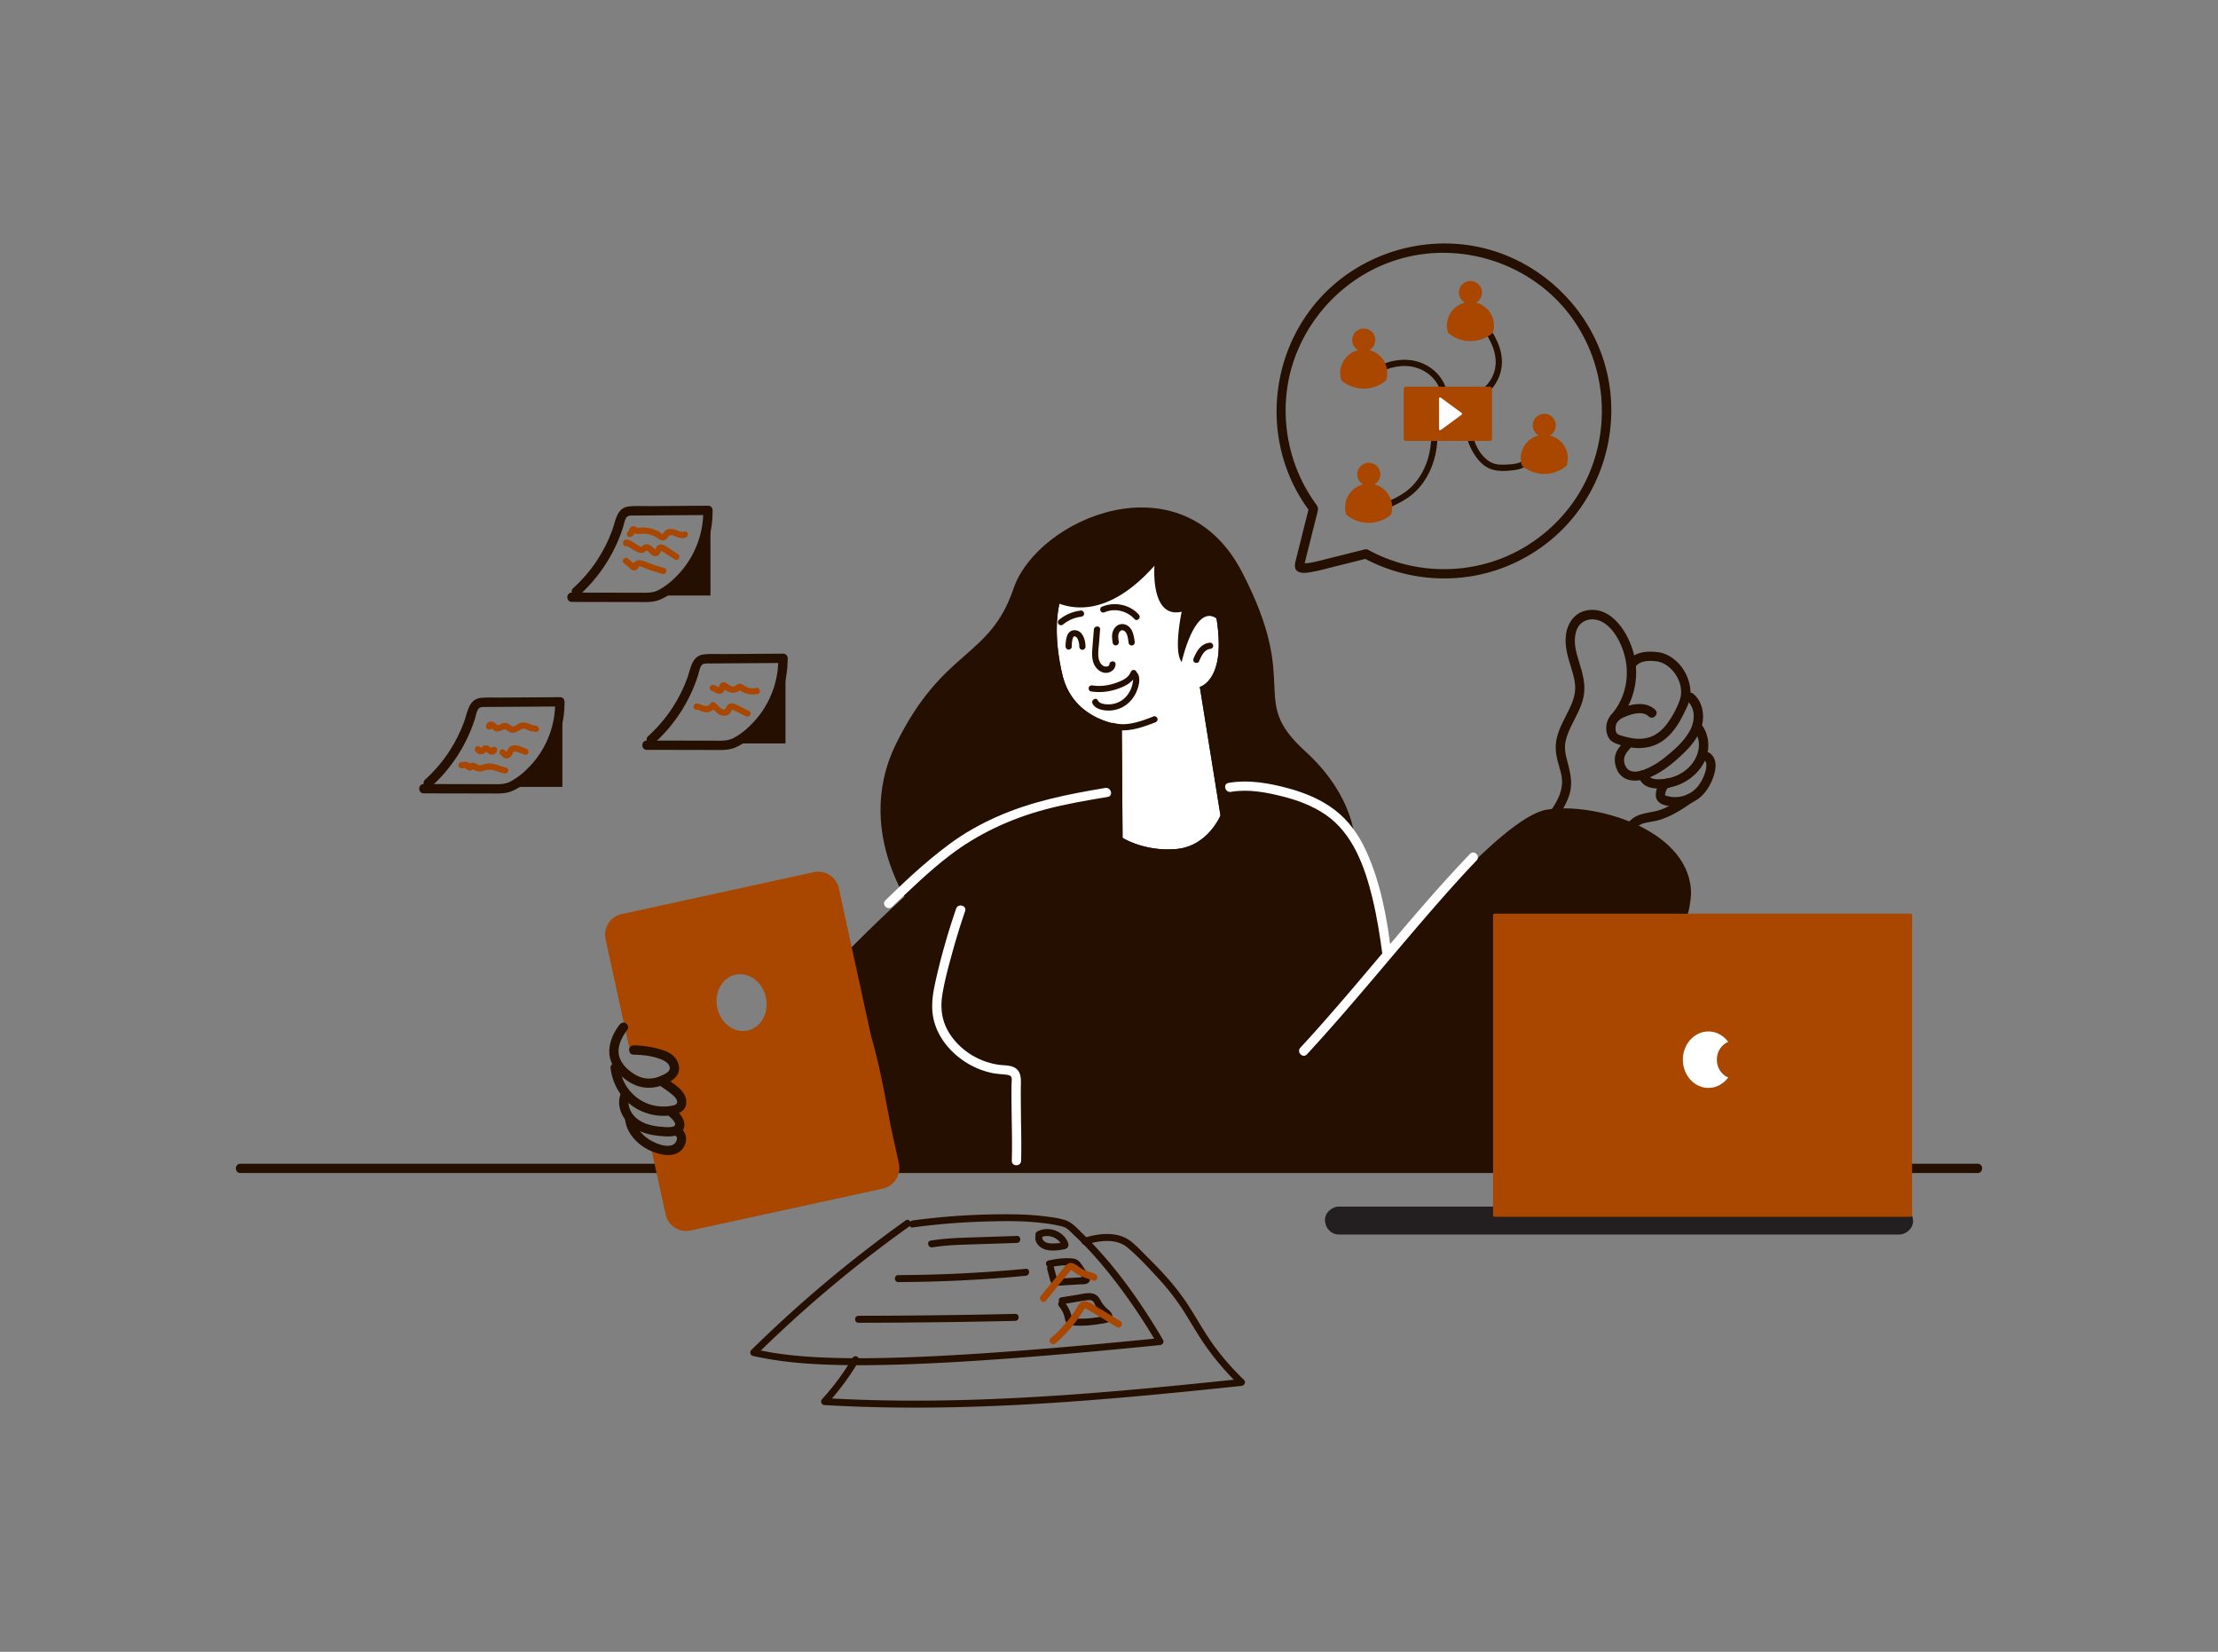 <svg xmlns="http://www.w3.org/2000/svg" width="803" height="598" fill="none"><rect width="100%" height="100%" fill="#808080" stroke="none"/><path fill="#240F00" d="M87.028 424.673h628.947c2.168 0 2.17-3.37 0-3.37h-62.463c-2.168 0-2.171 3.37 0 3.37h62.463c2.168 0 2.17-3.37 0-3.37H87.028c-2.169 0-2.174 3.37 0 3.37Zm247.135-90.014s-26.764-30.95-9.684-65.517c17.08-34.566 33.809-30.578 42.441-56.025 8.632-25.447 60.884-48.046 82.709-6.076 21.826 41.97 1.804 45.768 22.926 64.949 21.121 19.181 23.969 44.61 8.016 57.439l-146.408 5.23Zm251.481-73.418c5.736-6.51 7.934-15.26 6.049-23.729-1.742-7.834-8.158-18.677-17.719-16.424-3.94.929-6.382 4.452-6.981 8.293-.701 4.502.69 8.635 1.994 12.888.736 2.406 1.397 4.858 1.277 7.395-.097 2.056-.777 4.072-1.606 5.94-1.716 3.862-4.136 7.505-5.059 11.681-.557 2.524-.436 5.019.152 7.527.619 2.628 1.7 5.214 1.77 7.941.136 5.429-3.531 10.126-6.665 14.219-1.317 1.721 1.606 3.399 2.909 1.699 2.623-3.423 5.263-7.012 6.483-11.212 1.304-4.478.056-8.482-1.07-12.827-.517-1.996-.806-4.009-.415-6.057.361-1.887 1.089-3.672 1.913-5.399 1.676-3.506 3.783-6.93 4.596-10.779.948-4.472-.31-8.718-1.643-12.966-1.114-3.543-2.136-7.285-.974-10.96 1.25-3.954 5.436-5.255 9.057-3.494 3.641 1.77 6.039 5.737 7.49 9.374 3.295 8.271 1.996 17.768-3.938 24.502-1.432 1.625.942 4.018 2.38 2.388Z"/><path fill="#240F00" d="M599.238 256.958c-2.427-2.355-6.03-2.39-9.138-1.622-2.647.653-5.899 1.922-7.441 4.312-1.311 2.032-1.488 4.754-.514 6.957.651 1.472 1.772 2.168 3.239 2.695a26.119 26.119 0 0 0 6.017 1.414c3.924.428 7.829-.431 11.001-2.824 3.207-2.42 5.372-5.825 7.123-9.385.894-1.817 1.884-3.699 2.288-5.701.383-1.908.196-3.825-.291-5.696-.753-2.899-2.329-5.618-4.54-7.65-1.842-1.691-4.069-2.99-6.566-3.322-3.587-.479-7.888-.339-10.471 2.57-1.435 1.617.939 4.007 2.382 2.382 1.703-1.919 4.524-1.932 6.898-1.721 1.544.137 2.824.613 4.114 1.475 3.857 2.578 6.384 8.003 4.823 12.519-.993 2.88-2.591 5.824-4.36 8.298-1.627 2.275-3.86 4.341-6.56 5.222-3.113 1.014-6.473.572-9.545-.362-.937-.283-2.142-.433-2.554-1.421-.265-.634-.278-1.381-.241-2.058.016-.292-.281.969.048-.188.091-.321.161-.65.3-.955.193-.429.474-.811.83-1.122.856-.747 2.037-1.21 3.086-1.616 2.238-.873 5.734-1.716 7.685.179 1.563 1.515 3.948-.865 2.387-2.38Z"/><path fill="#240F00" d="M588.277 267.943c-1.143 1.636-2.669 3.003-3.324 4.941-.624 1.85-.34 3.997.444 5.75 2.032 4.539 7.037 4.604 11.132 3.078 4.28-1.593 7.939-4.374 11.29-7.422 3.352-3.052 6.679-6.483 8.116-10.889 1.357-4.162.592-9.269-2.851-12.203-1.64-1.4-4.036.974-2.382 2.382 3.052 2.602 3.035 7.04 1.368 10.429-2.016 4.098-5.819 7.406-9.331 10.216-1.783 1.427-3.715 2.709-5.784 3.681-1.89.886-4.556 1.981-6.628 1.194-1.74-.662-2.569-2.84-2.312-4.602.273-1.876 2.136-3.372 3.172-4.85 1.244-1.785-1.676-3.471-2.91-1.705Z"/><path fill="#240F00" d="M593.12 280.981c.556 1.51 1.426 2.829 2.891 3.587 1.536.792 3.359.926 5.058.889 3.804-.081 7.653-1.309 10.723-3.574 2.926-2.154 5.292-5.139 6.239-8.694.953-3.573.386-7.593-1.828-10.596-.538-.728-1.461-1.103-2.304-.605-.72.425-1.149 1.565-.605 2.304 3.557 4.821 1.397 11.042-2.971 14.505a15.465 15.465 0 0 1-8.001 3.215c-2.066.195-5.083.433-5.955-1.93-.742-2.013-3.999-1.14-3.247.899Z"/><path fill="#240F00" d="M603.48 281.846c-2.666.495-4.074 3.653-4.01 6.127.094 3.546 4.708 4.074 7.468 3.956 2.904-.123 5.755-1.103 8.065-2.875 2.5-1.916 4.14-4.625 5.206-7.556 1.092-3.006 1.659-6.716-1.232-8.881-.728-.546-1.881-.118-2.304.605-.503.861-.126 1.758.605 2.304.615.461.527 1.684.444 2.342-.166 1.301-.661 2.653-1.207 3.836-1.122 2.43-2.776 4.47-5.182 5.704-2.107 1.079-4.668 1.456-6.989.961a11.377 11.377 0 0 1-1.536-.442c-.164-.104-.153-.061.029.129-.11-.359.048-.849.134-1.175.214-.827.581-1.636 1.402-1.788.894-.166 1.403-1.248 1.178-2.072-.257-.937-1.175-1.341-2.071-1.175Z"/><path fill="#240F00" d="M582.792 313.853c1.986-3.04 3.975-6.078 5.961-9.119 1.644-2.516 3.161-5.728 6.248-6.66 1.408-.425 2.877-.548 4.312-.853 1.579-.335 3.094-.894 4.572-1.542 3.056-1.341 5.861-3.175 8.581-5.088 1.758-1.24.078-4.16-1.7-2.91-2.858 2.01-5.835 4.01-9.1 5.302-2.99 1.184-6.344 1.098-9.24 2.498-2.926 1.413-4.58 4.489-6.285 7.096l-6.258 9.574c-1.191 1.823 1.726 3.512 2.909 1.702Z"/><path fill="#240F00" d="M564.824 422.657s49.133-78.571 47.34-100.806c-1.794-22.235-35.862-31.56-52.361-28.691-16.499 2.872-55.948 51.646-55.948 51.646s-5.594-44.194-26.539-52.149c-35.503-13.483-94.013-4.564-112.602 4.451-38.831 18.828-105.447 99.992-105.447 99.992v25.56h305.557v-.003Z"/><path fill="#fff" d="M473.159 381.696c16.849-18.236 32.347-37.666 48.75-56.296 4.141-4.702 8.34-9.36 12.676-13.886 1.502-1.566-.877-3.951-2.382-2.382-16.879 17.617-32.096 36.78-48.073 55.198-4.384 5.053-8.814 10.07-13.354 14.984-1.469 1.59.908 3.977 2.383 2.382Zm-127.007-52.717c-3.035 8.863-5.634 17.896-7.623 27.053-.884 4.071-1.456 8.21-.659 12.342.635 3.293 2.112 6.446 4.114 9.125 4.171 5.581 10.45 9.58 17.284 10.977 1.715.351 3.442.372 5.166.618.65.094 1.44.212 1.715.884.271.653.094 1.563.078 2.256-.059 2.671-.032 5.345-.008 8.017.056 6.654.281 13.324.091 19.976-.062 2.168 3.308 2.168 3.37 0 .166-5.787-.006-11.59-.064-17.38-.03-2.936-.062-5.872-.041-8.809.022-2.848.52-6.298-2.607-7.711-1.6-.723-3.391-.608-5.096-.817-1.689-.206-3.362-.626-4.971-1.172a25.824 25.824 0 0 1-8.825-5.139c-2.494-2.227-4.595-4.947-5.872-8.054-1.467-3.568-1.636-7.356-1.023-11.138.822-5.061 2.201-10.08 3.558-15.021a252.393 252.393 0 0 1 4.665-15.115c.701-2.051-2.553-2.934-3.252-.892Zm63.619-130.415c-30.18.964-29.106 28.747-25.166 45.648 3.94 16.9 21.52 18.231 21.52 18.231l.284 40.889s7.888 5.026 19.387 4.049c11.499-.979 16.063-12.162 16.063-12.162l-7.482-46.532s7.3-1.871 6.834-16.614c-.466-14.743-5.725-34.331-31.44-33.509Z"/><path fill="#240F00" d="m444.078 294.86-7.219-44.904c2.628-1.681 6.97-6.242 6.6-17.952-.305-9.61-2.441-17.468-6.349-23.354-5.444-8.199-14.119-12.356-25.787-12.356-.53 0-1.07.008-1.619.027-10.445.335-18.258 3.782-23.223 10.249-8.646 11.258-6.253 28.737-4.058 38.153 3.424 14.682 16.389 18.646 21.475 19.644l.27 38.98.008 1.224 1.031.655c.289.185 7.224 4.527 17.623 4.527 1.049 0 2.115-.046 3.161-.134 12.723-1.084 17.744-13.044 17.953-13.552l.238-.584-.104-.623Zm-18.279 12.519c-1.02.085-2.011.125-2.971.125-9.864 0-16.416-4.175-16.416-4.175l-.284-40.889s-17.581-1.33-21.521-18.231c-3.94-16.9-5.016-44.684 25.166-45.648a50.727 50.727 0 0 1 1.548-.024c24.379 0 29.435 19.096 29.893 33.536.465 14.741-6.834 16.614-6.834 16.614l7.481 46.531c-.002-.002-4.563 11.184-16.062 12.161Z"/><path fill="#240F00" d="M402.532 263.912c5.364 1.435 10.75-.468 15.728-2.395.565-.22.956-.755.785-1.381-.148-.541-.814-1.004-1.382-.785-4.561 1.767-9.598 3.715-14.534 2.396-1.397-.375-1.994 1.793-.597 2.165Zm31.551-24.459c.252-.576.503-1.151.795-1.708.152-.289.313-.575.49-.851.08-.126.163-.249.251-.369.027-.041.169-.279.04-.057.035-.059.091-.109.134-.16.182-.214.38-.415.595-.603.05-.045.104-.085.155-.128.104-.091-.177.123-.003.003.121-.086.241-.169.369-.244.126-.075.255-.142.386-.206.139-.07.008.019-.051.019.051 0 .174-.065.222-.083a3.25 3.25 0 0 1 .38-.105c.067-.013.172-.018.233-.042-.048.005-.094.013-.142.018.054-.005.107-.01.158-.013.584-.04 1.151-.487 1.124-1.124-.026-.573-.495-1.167-1.124-1.125-1.472.102-2.802.833-3.785 1.92-.977 1.084-1.587 2.395-2.165 3.72-.236.538-.177 1.231.404 1.537.485.262 1.285.176 1.534-.399Zm-38.053-11.571c-.185 2.31-.38 4.617-.557 6.927-.158 2.037-.201 4.167.795 6.02.808 1.504 2.393 2.813 4.178 2.765 1.756-.046 3.341-1.269 3.434-3.081.075-1.446-2.17-1.44-2.245 0-.049.912-1.422.921-2.011.645-1.175-.552-1.747-1.898-1.924-3.11-.233-1.604.024-3.287.152-4.891l.426-5.278c.112-1.437-2.133-1.429-2.248.003Zm3.976-6.256c3.63-1.571 8.11-.431 10.709 2.479.967 1.079 2.551-.514 1.588-1.587-3.33-3.724-8.898-4.792-13.432-2.83-.557.241-.682 1.058-.404 1.537.337.573.98.642 1.539.401Zm-8.643-.589a15.046 15.046 0 0 0-8.022 3.413c-.465.388-.401 1.186 0 1.587.461.461 1.122.389 1.588 0a8.33 8.33 0 0 1 .631-.489c.263-.188.533-.364.809-.53.495-.3 1.126-.627 1.584-.825a13.669 13.669 0 0 1 3.172-.883c.08-.011.161-.019.241-.027.581-.064 1.154-.468 1.124-1.124-.029-.551-.503-1.191-1.127-1.122Zm3.59 29.272c3.343.541 6.734.14 9.914-1.006 2.76-.996 5.52-2.463 6.63-5.345.217-.565-.24-1.232-.784-1.381-.634-.174-1.161.216-1.381.784-.843 2.189-3.49 3.255-5.541 3.943-2.639.886-5.473 1.287-8.241.84-.597-.096-1.21.155-1.381.784-.148.536.182 1.282.784 1.381Z"/><path fill="#240F00" d="M375.718 213.768s17.658 18.605 42.246-8.965c0 0-1.588 19.307 9.852 16.652 0 0-3.086 14.323 0 18.215 0 0 5.298-23.965 14.042-14.446h8.892s-1.617-29.296-30.581-32.971c-28.964-3.676-44.451 21.515-44.451 21.515Zm12.309 20.278a11.062 11.062 0 0 1 .056-1.344c.008-.085.016-.168.026-.251.006-.038.009-.073.014-.11.003-.022.032-.265.008-.07-.024.182.013-.085.021-.139.014-.083.027-.166.043-.249a9.51 9.51 0 0 1 .102-.474c.035-.144.077-.286.123-.428.021-.064.054-.126.07-.19.005-.016-.116.241-.059.145.029-.054.053-.113.083-.166.045-.083.099-.158.147-.239.067-.107-.046.073-.054.07a.64.64 0 0 0 .081-.088c.034-.035.163-.118.034-.043-.131.075-.01.008.014-.005.021-.014.12-.062.128-.073-.018.038-.225.07-.067.03.054-.014.314-.067.134-.043-.179.024.086.003.142.005.038 0 .075.006.11.008.15.006-.225-.051-.078-.008.083.024.169.043.252.067.187.054-.038-.008-.059-.029.021.021.075.035.102.051.077.04.15.088.224.133.132.083-.04.024-.045-.037.003.016.075.067.088.078.078.072.142.152.217.227.086.083-.048-.061-.053-.075.01.035.069.094.091.129a3.292 3.292 0 0 1 .259.447l.07.144c.072.137-.072-.193-.019-.048.163.439.297.883.391 1.341.024.12.043.244.064.364.024.131-.005-.059-.008-.07.016.073.019.156.027.231.027.262.037.524.04.787.005.586.511 1.151 1.124 1.124.602-.027 1.13-.493 1.124-1.124-.01-1.058-.174-2.15-.551-3.14-.372-.985-.961-1.984-1.941-2.471-1.105-.548-2.411-.508-3.343.359-.669.621-.969 1.547-1.132 2.42a13.82 13.82 0 0 0-.249 2.762c.011.586.509 1.151 1.124 1.124.6-.037 1.135-.503 1.125-1.132Z"/><path fill="#240F00" d="m405.028 232.22-.051-.321-.024-.16c-.005-.03-.038-.255-.019-.121.016.121-.008-.059-.008-.067-.005-.053-.013-.107-.019-.163a9.407 9.407 0 0 1-.034-.38 7.142 7.142 0 0 1-.019-.701c.003-.107.008-.215.019-.322.005-.053.008-.107.016-.16-.014.12-.011.067.008-.022.04-.195.085-.385.152-.572.006-.016.032-.113.046-.118.008-.003-.097.193-.03.075.048-.086.089-.177.139-.263.043-.072.091-.141.137-.214.131-.2-.021.03-.024.027a.636.636 0 0 1 .083-.094c.056-.061.112-.12.174-.179.029-.029.061-.056.091-.083.139-.126-.027.032-.032.024-.003-.002.235-.144.243-.15.011-.005.11-.048.11-.053 0 .016-.203.067-.08.037.08-.019.155-.051.235-.067.008-.002.121-.021.123-.024-.002.035-.23.006-.037.016.056.003.343.019.195 0-.155-.018.102.027.145.038.04.01.289.085.152.043-.131-.043 0 0 .027.013.051.027.105.053.155.08.092.051.174.113.263.166.104.064-.04-.032-.051-.04.032.03.07.056.102.088a3.054 3.054 0 0 1 .283.284c.022.024.172.22.083.094-.077-.107.067.107.089.142.053.083.101.171.15.257.048.088.088.182.133.273.057.115-.008-.016-.016-.035l.089.238c.337.98.447 2.029.602 3.049.091.583.851.955 1.381.784.634-.206.881-.757.784-1.381-.332-2.16-.637-4.617-2.722-5.833-1.03-.602-2.27-.666-3.327-.104-.934.495-1.582 1.445-1.898 2.436-.42 1.319-.192 2.735.019 4.066.091.581.849.955 1.381.784.629-.211.881-.763.782-1.387Zm-9.497 22.479c.931 1.976 3.707 2.514 5.671 2.548 2.163.035 4.385-.613 6.17-1.836a11.501 11.501 0 0 0 4.01-4.847c.851-1.93 1.59-4.564.61-6.563-.637-1.299-2.575-.161-1.941 1.134.332.675.113 1.668-.032 2.372a10.05 10.05 0 0 1-.76 2.321c-.688 1.432-1.702 2.741-3.022 3.645a8.653 8.653 0 0 1-4.59 1.526c-1.269.04-3.555-.104-4.181-1.432-.613-1.309-2.548-.171-1.935 1.132Z"/><path fill="#fff" d="M322.95 328.31c6.777-6.419 13.434-12.918 20.862-18.603 10.286-7.869 22.088-13.314 34.582-16.659 7.442-1.992 15.049-3.271 22.64-4.54 2.133-.356 1.228-3.603-.897-3.249-13.517 2.256-26.796 4.882-39.379 10.495-6.028 2.687-11.665 5.867-16.976 9.788-4.858 3.587-9.472 7.498-13.934 11.563-3.156 2.875-6.178 5.886-9.278 8.82-1.579 1.496.806 3.876 2.38 2.385Zm122.702-41.625c6.29-1.113 12.96.182 19.074 1.745 5.372 1.376 10.615 3.384 15.211 6.532 9.898 6.777 14.221 19.004 16.935 30.187 1.617 6.67 2.696 13.464 3.598 20.265.12.91.688 1.673 1.683 1.684.819.008 1.804-.782 1.684-1.684-1.694-12.786-3.862-25.68-9.304-37.479-2.637-5.717-6.25-10.862-11.282-14.708-4.754-3.638-10.362-6.025-16.098-7.634-7.162-2.007-14.994-3.466-22.398-2.157-2.131.377-1.229 3.624.897 3.249Z"/><path fill="#A94700" d="M322.436 407.521c-3.075-16.344-4.156-22.201-7.125-32.672l-11.614-53.247a7.645 7.645 0 0 0-9.098-5.84l-69.521 15.163a7.644 7.644 0 0 0-5.84 9.098l8.763 40.182c4.181.228 13.887 1.023 14.882 3.549 1.272 3.231 2.308 4.604-1.4 6.494l-.35 2.294s8.418 5.029 5.535 7.198c-2.883 2.168-5.913 2.698-5.913 2.698s5.932 1.536 5.38 4.496c-.551 2.963-3.032 2.725-3.032 2.725s5.198.985 3.506 3.483c-1.536 2.264-5.163 5.479-11.017 1.852l5.375 24.644a7.644 7.644 0 0 0 9.098 5.84l69.521-15.163a7.644 7.644 0 0 0 5.84-9.098l-2.99-13.696Zm-51.75-34.441c-4.853 1.057-9.773-2.607-10.988-8.188-1.218-5.581 1.729-10.964 6.582-12.021 4.853-1.057 9.773 2.607 10.988 8.188 1.215 5.581-1.732 10.964-6.582 12.021Z"/><path fill="#240F00" d="M224.244 371.046c-2.525 3.319-4.288 7.577-3.424 11.796.816 3.98 4.376 7.492 7.853 9.355 4.002 2.144 8.29 2.074 12.367.171 1.873-.875 3.889-2.058 4.577-4.135.658-1.984-.139-4.214-1.545-5.67-1.662-1.723-4.135-2.47-6.392-3.04a35.548 35.548 0 0 0-8.265-1.058c-2.168-.026-2.171 3.344 0 3.37 3.482.043 7.355.482 10.554 1.962 1.167.541 2.521 1.489 2.508 2.931-.011 1.446-2.048 2.227-3.137 2.73-2.888 1.336-5.977 1.387-8.82-.093-2.617-1.363-5.441-3.857-6.293-6.778-1.017-3.495.857-7.122 2.926-9.842.551-.725.115-1.884-.605-2.304-.864-.506-1.753-.121-2.304.605Z"/><path fill="#240F00" d="M221.032 386.557c.712 6.464 4.507 12.428 10.412 15.345 3.089 1.529 6.598 2.286 10.045 2.024 3.194-.244 7.195-1.261 6.965-5.265-.233-4.077-4.847-6.408-7.77-8.507-1.764-1.266-3.448 1.654-1.7 2.91 1.472 1.057 3.011 2.072 4.406 3.231.776.645 2.403 2.197 1.509 3.34-.412.525-1.341.61-1.94.725-.867.166-1.745.233-2.629.241-1.6.014-3.169-.211-4.708-.661-6.014-1.756-10.533-7.149-11.221-13.389-.101-.912-.701-1.675-1.683-1.683-.835-.005-1.785.784-1.686 1.689Z"/><path fill="#240F00" d="M224.601 396.278c-1.713 5.183 1.737 10.6 6.322 12.902 2.589 1.298 5.429 1.855 8.293 2.093 2.451.204 5.65.533 7.502-1.464 2.46-2.65.169-6.079-2.002-7.987-1.622-1.427-4.015.947-2.382 2.382.739.651 2.01 1.694 2.077 2.773.046.742-.757.926-1.354 1.012-1.296.187-2.715.016-4.01-.099a21.972 21.972 0 0 1-3.94-.693c-2.334-.648-4.58-1.818-6.036-3.812-1.328-1.817-1.946-4.034-1.226-6.21.688-2.064-2.564-2.95-3.244-.897Z"/><path fill="#240F00" d="M226.334 405.526c.621 4.607 4.052 8.37 8.03 10.514 3.835 2.067 10.535 3.849 13.241-.878 1.312-2.296.982-5.109-1.175-6.718-.731-.543-1.882-.118-2.305.605-.503.859-.125 1.758.605 2.304.897.67-.037 2.618-1.159 3.108-1.932.843-4.397.078-6.228-.704-3.863-1.651-7.182-4.823-7.763-9.125-.12-.902-1.279-1.394-2.071-1.177-.972.267-1.296 1.167-1.175 2.071Zm101.548 36.315a462.094 462.094 0 0 0-44.226 35.83 464.825 464.825 0 0 0-11.668 11.1c-.653.645-.377 1.903.557 2.112 4.02.899 8.086 1.571 12.176 2.061 5.691.682 11.419 1.014 17.144 1.178 8.383.238 16.772.112 25.153-.164 11.999-.396 23.988-1.119 35.963-1.983 16.545-1.194 33.071-2.674 49.58-4.285 2.465-.241 4.933-.485 7.399-.731.92-.091 1.614-1.012 1.092-1.901-8.113-13.774-17.538-27.213-29.04-38.383-1.836-1.783-3.715-4.028-6.199-4.885-2.245-.776-4.684-1.071-7.029-1.381-6.006-.792-12.026-.857-18.081-.784-10.128.12-20.24.872-30.278 2.216-1.587.211-1.609 2.741 0 2.527a250.978 250.978 0 0 1 25.862-2.123c6.534-.195 13.142-.324 19.652.356 2.414.252 4.837.559 7.208 1.089.814.182 1.692.354 2.452.71 1.098.514 2.184 1.758 3.164 2.671 5.498 5.126 10.439 10.851 15.019 16.802 5.506 7.152 10.511 14.689 15.091 22.462.364-.634.728-1.269 1.092-1.9-17.083 1.707-34.178 3.289-51.298 4.593-12.519.953-25.049 1.766-37.594 2.259-8.764.343-17.54.538-26.312.377-6.009-.109-12.021-.385-18-1.014a117.137 117.137 0 0 1-12.265-1.922c-.426-.091-.851-.185-1.274-.278l.557 2.112c13.375-13.167 27.543-25.536 42.436-36.96a458.826 458.826 0 0 1 12.949-9.574c1.307-.94.046-3.135-1.282-2.187Z"/><path fill="#240F00" d="M308.662 491.608a91.9 91.9 0 0 1-11.025 14.914c-.755.833-.211 2.094.894 2.158 19.604 1.14 39.259 1.154 58.879.417 19.646-.738 39.258-2.219 58.833-4.033 11.084-1.028 22.155-2.163 33.225-3.335 1.025-.11 1.748-1.336.894-2.158-3.87-3.728-7.449-7.757-10.631-12.088-3.303-4.496-6.007-9.352-8.981-14.06-2.904-4.601-6.298-8.838-9.997-12.824-1.866-2.01-3.793-3.962-5.739-5.894-1.836-1.82-3.624-3.777-5.672-5.364-4.705-3.651-11.56-2.87-16.903-1.175-1.544.49-.886 2.931.672 2.436 4.773-1.513 10.99-2.399 15.115 1.068 3.895 3.273 7.465 7.168 10.916 10.902 3.669 3.974 6.983 8.193 9.842 12.789 2.717 4.365 5.243 8.83 8.271 12.995a98.201 98.201 0 0 0 11.322 13.001c.297-.72.597-1.438.894-2.158-19.556 2.069-39.128 4.029-58.739 5.477-19.591 1.445-39.227 2.382-58.871 2.401-11.114.01-22.227-.281-33.325-.927.298.72.597 1.438.894 2.158a95.334 95.334 0 0 0 11.419-15.428c.827-1.398-1.354-2.669-2.187-1.272Z"/><path fill="#240F00" d="M383.47 473.005a10.183 10.183 0 0 1 1.994 4.023c.158.653.222 1.314.637 1.869.498.666 1.223.84 2.01.915 3.335.316 6.756.067 10.048-.503 1.349-.233 3.533-.329 4.31-1.652.77-1.309-.204-2.642-1.205-3.466-1.175-.966-2.085-2.032-2.797-3.378-.707-1.336-1.625-2.318-3.177-2.57-1.724-.281-3.549.22-5.247.498-1.932.316-3.865.632-5.794.945-1.601.262-.921 2.695.671 2.436 2.725-.444 5.445-.934 8.178-1.333.856-.126 2.071-.324 2.7.434.348.42.544.998.817 1.466.313.536.68 1.042 1.07 1.526.667.824 1.521 1.708 2.396 2.31.19.131.15.525.238-.008.081-.482.086-.177-.171-.201-.265-.027-.672.161-.934.217a38.39 38.39 0 0 1-2.04.391 37.646 37.646 0 0 1-8.105.42c-.337-.019-.682-.021-1.017-.072-.158-.024.051.061.072.104-.064-.128-.072-.318-.101-.46a12.806 12.806 0 0 0-.552-1.933c-.53-1.389-1.274-2.618-2.213-3.766-.437-.532-1.333-.444-1.788 0-.528.519-.431 1.264 0 1.788Zm-4.342-13.49c.346 1.287.686 2.577 1.034 3.862.353 1.301 1.151 2.08 2.548 2.08 1.327 0 2.674-.147 3.999-.225a925.57 925.57 0 0 0 4.071-.241c1.183-.072 2.928.148 3.613-1.057.662-1.164-.219-2.321-.853-3.255-.736-1.084-1.448-2.187-2.211-3.252-.782-1.095-1.673-1.689-3.028-1.82-2.874-.281-5.899.099-8.701.731-1.585.358-.916 2.794.671 2.435 2.492-.562 5.057-.805 7.61-.669.487.027.825.059 1.151.447.327.388.589.843.873 1.264.388.57.776 1.143 1.161 1.713l.581.856c.105.153.265.541.42.643.038.026.051.056.038.091.696-.6.781-.849.252-.747-.311-.056-.734.045-1.05.064l-2.101.126c-1.311.078-2.626.155-3.94.23-.701.04-1.4.08-2.101.118-.008 0-.637 0-.648.021-.115-.029-.059.011.171.121a.766.766 0 0 0-.056-.22c.027-.273-.195-.728-.267-.995-.089-.332-.177-.664-.268-.996l-.533-1.994c-.42-1.571-2.858-.905-2.436.669Zm-4.288-11.719c-.212 2.217 1.638 3.997 3.621 4.578 2.083.61 4.478.331 6.574-.046.64-.115 1.253-.294 1.59-.902.372-.667.155-1.325-.134-1.965a7.096 7.096 0 0 0-1.389-2.002c-1.108-1.14-2.602-1.954-4.151-2.296-1.853-.41-3.774-.212-5.453.69-.602.321-.789 1.156-.452 1.729.356.608 1.124.776 1.729.453.104-.057.211-.107.319-.164.235-.117-.137.035.133-.056.188-.064.372-.128.562-.179.228-.059.458-.11.694-.139-.188.024-.024.005.075 0 .099-.006.195-.014.294-.016a6.21 6.21 0 0 1 1.004.04c.144.013-.161-.035.075.013.452.091.886.201 1.319.353.075.027.252.099.086.027.11.046.217.099.324.15a7.134 7.134 0 0 1 1.113.68c-.171-.129.078.067.113.099a6.858 6.858 0 0 1 .669.664c.032.037.241.302.099.11a6.056 6.056 0 0 1 .501.797c.053.105.109.212.155.321-.086-.203-.019.174-.011-.01l.171-.637.043-.043.557-.324c-.766.321-1.772.345-2.594.401-.835.059-1.804.097-2.572-.013-.717-.102-1.464-.359-1.911-.774-.257-.24-.407-.436-.517-.674a3.232 3.232 0 0 1-.128-.439c-.035-.209-.003.139 0-.075 0-.118.005-.23.016-.348.064-.68-.626-1.263-1.264-1.263-.733-.003-1.193.578-1.26 1.26Zm-7.28 27.873a2690.8 2690.8 0 0 1-56.751.687c-1.624.003-1.627 2.53 0 2.527 18.919-.029 37.838-.259 56.751-.688 1.622-.037 1.627-2.564 0-2.526Zm3.812-16.328a505.243 505.243 0 0 1-46.156 2.283c-1.625.005-1.63 2.532 0 2.527a504.529 504.529 0 0 0 46.156-2.283c1.606-.153 1.619-2.682 0-2.527Zm-3.21-11.89-15.899.522c-5.131.169-10.263.319-15.338 1.17-1.6.267-.92 2.703.672 2.436 5.027-.844 10.139-.932 15.222-1.098 5.116-.168 10.228-.337 15.343-.503 1.622-.054 1.63-2.58 0-2.527Z"/><path fill="#A94700" d="M405.593 478.278a306.108 306.108 0 0 0-7.829-4.743c-1.857-1.086-4.861-3.696-6.863-1.603-.84.878-1.392 2.125-2.074 3.129a46.099 46.099 0 0 1-2.53 3.389 51.37 51.37 0 0 1-5.915 6.068c-1.229 1.07.565 2.85 1.788 1.788a51.909 51.909 0 0 0 9.523-11.001c.276-.429.512-.972.846-1.355.263-.3.142-.278.479-.222.22.037.509.284.699.391 1.194.677 2.38 1.37 3.563 2.066a314.803 314.803 0 0 1 7.039 4.28c1.379.859 2.65-1.325 1.274-2.187Zm-9.192-17.138c-1.512-.57-3.137-.956-4.572-1.711-1.606-.843-3.372-3.054-5.313-1.847-.945.587-1.627 1.743-2.321 2.589-.792.966-1.584 1.935-2.379 2.901-1.662 2.026-3.322 4.055-4.984 6.082-1.023 1.247.755 3.046 1.788 1.788 2.942-3.593 5.814-7.254 8.833-10.782.351-.41.278-.444.707-.137.396.284.776.587 1.183.857.591.399 1.21.752 1.86 1.044 1.467.658 3.025 1.084 4.526 1.649 1.523.575 2.182-1.866.672-2.433Z"/><path fill="#231F20" d="M687.551 436.827H484.742c-2.644 0-5.176 2.324-5.053 5.054.123 2.738 2.222 5.053 5.053 5.053h202.809c2.644 0 5.176-2.323 5.053-5.053-.123-2.738-2.221-5.054-5.053-5.054Z"/><path fill="#A94700" d="M541.131 440.508h150.533a.585.585 0 0 0 .584-.584V331.351a.585.585 0 0 0-.584-.584H541.131a.584.584 0 0 0-.583.584v108.573c0 .322.262.584.583.584Z"/><path fill="#fff" d="M621.559 383.634c0-2.974 1.721-5.484 4.119-6.448-1.702-2.283-4.253-3.772-7.144-3.772-5.126 0-9.28 4.578-9.28 10.223 0 5.645 4.154 10.222 9.28 10.222 2.893 0 5.442-1.488 7.144-3.772-2.398-.968-4.119-3.479-4.119-6.453Z"/><path fill="#240F00" d="M502.156 184.177c3.075-1.389 6.145-2.813 8.806-4.925 2.229-1.769 4.09-4.002 5.524-6.456 2.961-5.062 4.171-11.036 3.906-16.861-.064-1.44-2.313-1.448-2.246 0 .249 5.445-.827 10.991-3.6 15.728-1.341 2.294-3.076 4.361-5.174 6.002-2.508 1.962-5.469 3.27-8.351 4.571-1.315.594-.172 2.532 1.135 1.941Zm-3.878-48.739c4.243-2.444 9.382-3.742 14.205-2.399 4.09 1.14 7.656 4.187 8.897 8.311.415 1.381 2.586.793 2.166-.597-1.435-4.761-5.412-8.337-10.118-9.777-5.479-1.676-11.435-.274-16.285 2.521-1.25.723-.12 2.666 1.135 1.941Zm37.201-18.234c3.127 4.16 6.232 9.01 6.015 14.425-.193 4.753-3.282 8.982-7.546 10.947-1.311.605-.171 2.54 1.135 1.941 4.746-2.187 8.07-6.879 8.6-12.072.621-6.084-2.754-11.705-6.263-16.373-.859-1.143-2.811-.024-1.941 1.132Zm17.167 47.88c-.846 2.487-3.876 2.886-6.122 3.038-2.505.172-5.225.34-7.414-1.113-4.077-2.706-6.223-8.317-6.456-13.017-.07-1.44-2.318-1.448-2.246 0 .153 3.081.939 6.076 2.374 8.812 1.371 2.609 3.426 5.393 6.159 6.686 2.779 1.314 6.13 1.098 9.101.739 2.907-.351 5.763-1.587 6.769-4.55.466-1.371-1.702-1.96-2.165-.595Z"/><path fill="#240F00" d="M493.654 201.998c12.495 6.761 26.952 9.002 40.903 6.277 10.961-2.144 21.223-7.409 29.413-14.992 16.558-15.335 23.258-39.221 17.169-60.942-6.004-21.416-23.938-38.269-45.702-42.894-22.187-4.714-45.864 3.619-60.016 21.389-14.866 18.67-17.516 44.818-6.451 66.039a59.897 59.897 0 0 0 5.121 8.121l-.169-1.298-3.207 12.778-1.568 6.253c-.418 1.665-.814 3.621 1.21 4.387 1.649.626 3.988.053 5.661-.268 2.048-.391 4.068-.95 6.089-1.459l12.851-3.222c2.101-.528 1.213-3.777-.897-3.25-4.106 1.031-8.209 2.059-12.315 3.089-1.941.487-3.876 1.012-5.832 1.432-.905.193-1.813.364-2.733.445-.126.01-1.593.021-1.606.061.398.966.629 1.039.688.22l.273-1.087c1.022-4.079 2.047-8.156 3.07-12.235.476-1.901.995-3.798 1.432-5.71.262-1.153.109-1.63-.576-2.574a63.857 63.857 0 0 1-1.558-2.252c-7.307-11.1-10.535-24.553-9.14-37.759 2.422-22.958 19.256-42.701 41.437-48.927 22.556-6.33 47.471 2.013 61.472 20.862 14.056 18.921 15.054 45.128 2.42 65.032-6.111 9.625-15.083 17.286-25.533 21.839-12.684 5.53-27.294 6.191-40.444 1.933a58.009 58.009 0 0 1-9.754-4.203c-1.914-1.025-3.619 1.882-1.708 2.915Z"/><path fill="#A94700" d="M495.497 175.898a4.179 4.179 0 1 0-.001-8.357 4.179 4.179 0 0 0 .001 8.357Z"/><path fill="#A94700" d="M495.497 175.132a8.513 8.513 0 0 0-8.512 8.512c0 .94.158 1.842.439 2.685a12.438 12.438 0 0 0 8.073 2.966c3.078 0 5.894-1.119 8.073-2.966a8.49 8.49 0 0 0 .439-2.685c0-4.7-3.812-8.512-8.512-8.512Zm36.861-65.035a4.177 4.177 0 1 0 0-8.356 4.178 4.178 0 1 0 0 8.356Z"/><path fill="#A94700" d="M532.357 109.332a8.512 8.512 0 0 0-8.512 8.512c0 .939.158 1.841.439 2.684a12.438 12.438 0 0 0 8.073 2.966 12.44 12.44 0 0 0 8.072-2.966 8.483 8.483 0 0 0 .439-2.684 8.512 8.512 0 0 0-8.511-8.512Zm26.726 48.838a4.178 4.178 0 1 0 0-8.356 4.178 4.178 0 0 0 0 8.356Z"/><path fill="#A94700" d="M559.082 157.405a8.513 8.513 0 0 0-8.512 8.512c0 .939.158 1.841.439 2.684a12.438 12.438 0 0 0 8.073 2.966c3.078 0 5.894-1.119 8.073-2.966a8.483 8.483 0 0 0 .439-2.684 8.51 8.51 0 0 0-8.512-8.512Zm-65.358-30.115a4.178 4.178 0 1 0 0-8.356 4.178 4.178 0 0 0 0 8.356Z"/><path fill="#A94700" d="M493.725 126.524a8.513 8.513 0 0 0-8.512 8.512c0 .94.158 1.842.439 2.685a12.438 12.438 0 0 0 8.073 2.966c3.078 0 5.894-1.119 8.073-2.966a8.489 8.489 0 0 0 .438-2.685 8.51 8.51 0 0 0-8.511-8.512Zm45.572 33.116h-30.238a.872.872 0 0 1-.872-.873v-17.904c0-.482.39-.873.872-.873h30.238c.482 0 .873.391.873.873v17.904a.873.873 0 0 1-.873.873Z"/><path fill="#FDFDFF" d="m529.137 149.474-7.5-5.506a.423.423 0 0 0-.672.34v11.014c0 .346.393.544.672.34l7.5-5.506a.423.423 0 0 0 0-.682Z"/><path fill="#240F00" d="M254.604 184.956c.065 7.679-2.636 15.329-7.521 21.266-2.404 2.92-5.337 5.637-8.699 7.417-2.155 1.14-4.532.95-6.893.948-2.502-.006-5.005-.009-7.508-.014l-16.964-.032c-2.168-.003-2.171 3.365 0 3.37 5.377.011 10.755.019 16.132.029l8.343.016c2.46.006 4.981.137 7.305-.808 3.825-1.558 7.286-4.652 9.978-7.727a37.799 37.799 0 0 0 6.574-10.694 35.726 35.726 0 0 0 2.626-13.769c-.021-2.17-3.391-2.176-3.373-.002Z"/><path fill="#240F00" d="m256.343 183.085-14.478.099-7.24.048c-2.262.016-4.607-.139-6.861.096-4.478.474-4.82 5.011-6.06 8.477-1.367 3.825-3.212 7.476-5.425 10.881-2.473 3.801-5.442 7.232-8.793 10.281-1.609 1.462.781 3.839 2.382 2.382 7.243-6.587 12.698-15.056 15.675-24.387.342-1.073.519-2.339 1.054-3.335.627-1.164 1.858-.982 3.014-.99 2.971-.024 5.94-.04 8.911-.062l17.821-.12c2.168-.016 2.174-3.384 0-3.37Z"/><path fill="#240F00" d="M257.22 184.771v30.814h-22.117s16.268 1.196 22.117-30.814Z"/><path fill="#A94700" d="M247.658 192.442c-1.162.418-2.281-.42-3.373-.736-.95-.275-2.045-.353-2.947.121-.407.214-.723.524-.998.886-.099.128-.678.787-.335.749-.249.027-1.006-.701-1.231-.835a11.522 11.522 0 0 0-1.574-.781 11.565 11.565 0 0 0-3.081-.79c-.589-.07-1.18-.099-1.772-.072-.476.021-1.076.222-1.528.059-.819-.295-1.406-.868-2.305-.29-.359.231-.578.573-.747.956-.056.129-.176.351-.182.49-.018.444-.433.053.439-.024-1.429.126-1.442 2.371 0 2.246.929-.081 1.368-.613 1.671-1.446.026-.078.149-.345.131-.393.061-.118-.03-.099-.268.05-.348.027-.372.1-.078.215.241.299.846.452 1.202.495.6.072 1.223-.097 1.826-.118a9.32 9.32 0 0 1 1.79.107 9.376 9.376 0 0 1 3.202 1.151c.84.49 1.574 1.296 2.623 1.183.998-.104 1.365-.854 1.946-1.542.672-.795 1.828-.198 2.626.124 1.159.463 2.336.8 3.557.361 1.352-.485.771-2.655-.594-2.166Zm-2.226 8.156c-1.076-.701-2.152-1.4-3.225-2.101-.886-.575-1.871-1.429-2.998-1.357-.91.059-1.499.699-1.871 1.472-.067.142-.129.284-.201.423-.12.238.08.072.013-.072-.139-.3-.72-.752-.974-.988-.712-.664-1.713-1.132-2.698-.859-.476.131-.739.618-1.148.768-.498.182-1.098-.31-1.507-.554-1.087-.65-4.623-3.522-5.26-.948-.348 1.403 1.818 2.003 2.166.597l.037-.147c-.171.225-.345.447-.517.672l-.433.024.431.262c.238.145.479.29.717.437l1.293.784c.814.493 1.646 1.055 2.615 1.162.468.051.929.005 1.36-.206.292-.142.704-.659.966-.654.3.006.648.528.827.72.297.319.602.627.969.868.691.449 1.587.613 2.315.147.621-.399.662-1.041 1.087-1.55.134-.16.04-.086.024-.086.131 0 .364.201.474.268.495.305.98.637 1.467.956l2.933 1.911c1.221.781 2.348-1.162 1.138-1.949Zm-4.963 5.011a67.326 67.326 0 0 1-4.147-1.258c-1.29-.439-2.553-1.047-3.862-1.421-1.143-.327-2.337-.137-3.001.931-.045.072-.358.557-.323.618.24-.048.479-.096.72-.141-.067-.059-.137-.116-.204-.174-.096-.132-.284-.241-.409-.348l-1.839-1.564c-1.095-.931-2.693.651-1.588 1.588l1.839 1.563c.557.474 1.141 1.119 1.93 1.124.64.003 1.167-.385 1.488-.913.11-.179.177-.473.324-.618.046-.043-.061-.019.105.016 1.317.273 2.588.942 3.859 1.381 1.486.514 2.99.972 4.511 1.384 1.397.375 1.994-1.791.597-2.168Z"/><path fill="#240F00" d="M281.764 238.516c.064 7.679-2.637 15.329-7.522 21.266-2.403 2.92-5.337 5.637-8.699 7.417-2.155 1.14-4.532.95-6.892.948-2.503-.006-5.006-.008-7.508-.014l-16.965-.032c-2.168-.003-2.171 3.365 0 3.37 5.377.011 10.755.019 16.132.029l8.343.017c2.46.005 4.982.136 7.305-.809 3.825-1.558 7.286-4.652 9.979-7.727a37.818 37.818 0 0 0 6.573-10.694 35.725 35.725 0 0 0 2.626-13.768c-.021-2.171-3.391-2.177-3.372-.003Z"/><path fill="#240F00" d="m283.505 236.645-14.478.099-7.24.048c-2.262.016-4.607-.139-6.861.097-4.478.473-4.82 5.01-6.06 8.477-1.367 3.824-3.212 7.475-5.425 10.88-2.473 3.801-5.442 7.233-8.793 10.281-1.609 1.462.782 3.839 2.382 2.382 7.243-6.587 12.698-15.056 15.675-24.387.342-1.073.519-2.339 1.054-3.335.627-1.164 1.858-.982 3.014-.99 2.971-.024 5.94-.04 8.911-.062l17.821-.12c2.168-.016 2.174-3.386 0-3.37Z"/><path fill="#240F00" d="M284.38 238.329v30.813h-22.117c0 .003 16.268 1.197 22.117-30.813Z"/><path fill="#A94700" d="M273.715 249.051c-1.606.394-3.171.006-4.488-.971-.664-.493-1.406-.761-2.19-.338-.714.383-1.049.948-1.956.787-1.435-.251-2.583-2.478-4.109-1.156a2.174 2.174 0 0 0-.61.937c-.046.131-.07.259-.099.393-.017.11-.041.217-.07.324-.072.196 0 .166.222-.088-.035-.043-.254-.086-.321-.121-.174-.085-.335-.216-.501-.318-.382-.238-.781-.431-1.228-.506-.602-.099-1.202.158-1.381.784-.153.536.187 1.282.784 1.381.819.134 1.402.846 2.256.975.83.123 1.687-.172 2.112-.937.126-.228.42-.889.348-1.154.094-.257-.134-.211-.677.134l.185.161c.15.174.425.345.61.479.723.522 1.558.872 2.449.961.886.085 1.793-.123 2.519-.648.086-.062.439-.276.45-.361.013-.099-.322-.188-.223.024.142.299.884.639 1.167.787 1.652.87 3.539 1.078 5.348.637 1.403-.343.809-2.511-.597-2.166Zm-2.545 8.335c-1.505-.744-3.004-1.496-4.51-2.235-1.127-.551-2.318-.91-3.255.188-.578.677-.592 1.849-1.732 1.434-1.159-.42-1.962-1.763-2.979-2.451-.506-.343-1.242-.091-1.537.404-1.201 2.007-3.321-.102-4.978-.024-1.44.067-1.448 2.312 0 2.245.704-.032 1.279.378 1.916.624.648.254 1.298.364 1.992.278 1.276-.16 2.352-.894 3.011-1.991-.511.134-1.025.268-1.536.404 1.089.739 1.798 1.919 3.024 2.481 1.012.464 2.235.555 3.196-.08.442-.292.739-.706.974-1.17.099-.192.204-.621.383-.752-.278.204.137.231.386.351 1.512.723 3.008 1.491 4.51 2.235 1.293.637 2.43-1.298 1.135-1.941Z"/><path fill="#240F00" d="M200.99 254.265c.064 7.68-2.636 15.33-7.521 21.266-2.404 2.921-5.338 5.638-8.699 7.418-2.155 1.14-4.532.95-6.893.947l-7.508-.013-16.965-.032c-2.168-.003-2.17 3.364 0 3.369l16.133.03 8.343.016c2.46.005 4.981.136 7.304-.808 3.825-1.558 7.286-4.652 9.979-7.728 2.784-3.177 4.981-6.783 6.574-10.693a35.752 35.752 0 0 0 2.626-13.769c-.022-2.168-3.392-2.173-3.373-.003Z"/><path fill="#240F00" d="m202.733 252.397-14.478.099-7.241.048c-2.262.016-4.606-.139-6.86.097-4.478.473-4.821 5.01-6.06 8.477-1.368 3.824-3.212 7.475-5.426 10.88-2.473 3.801-5.441 7.233-8.792 10.281-1.609 1.462.781 3.839 2.382 2.383 7.243-6.588 12.698-15.057 15.674-24.388.343-1.073.52-2.339 1.055-3.335.626-1.164 1.858-.982 3.014-.99 2.971-.024 5.939-.04 8.91-.062l17.822-.12c2.165-.016 2.171-3.386 0-3.37Z"/><path fill="#240F00" d="M203.607 254.081v30.813h-22.118c0 .003 16.269 1.197 22.118-30.813Z"/><path fill="#A94700" d="M194.033 262.74c-1.976-.142-3.697-1.74-5.696-.985-.742.278-1.36.768-2.072 1.1-.789.366-1.154-.086-1.804-.549-.728-.517-1.579-.72-2.452-.479-.583.163-1.453.926-2.021.645-.345-.171-.613-.624-.95-.843-.428-.279-.913-.453-1.427-.41-.947.078-1.707.876-1.667 1.831.061 1.44 2.307 1.448 2.246 0l-.49.386c.096.05.182.117.257.198.115.15.302.305.441.425.292.257.605.479.975.611.776.278 1.52.096 2.248-.233.664-.3 1.049-.659 1.705-.193.659.468 1.229.934 2.067 1.017 1.461.145 2.411-.913 3.675-1.392.72-.273 1.341.166 1.996.439.956.399 1.936.602 2.966.677 1.446.107 1.44-2.141.003-2.245Zm-3.534 8.308c-1.649-.618-3.82-1.815-5.568-.878a2.692 2.692 0 0 0-1.054 1.052c-.182.321-.332.811-.501 1.052.04-.056-.134.169-.147.15-.019-.024.131-.072.142-.075.091-.016.147.019.225.051-.174-.07.027.045-.059-.027-.284-.246-.506-.557-.798-.795-.468-.383-1.129-.46-1.587 0-.396.396-.471 1.202 0 1.587.717.586 1.204 1.438 2.256 1.427.605-.005 1.175-.295 1.572-.747.337-.383.506-.808.72-1.263.045-.094.091-.19.144-.279.072-.115.038-.059.091-.112.059-.054.054-.054-.013.003l.093-.057c-.203.073.121-.034.132-.04.19-.059-.035-.01.083-.01.096-.003.19 0 .283 0 .308 0-.139-.046.169.018.099.022.195.04.294.064.999.247 1.96.686 2.921 1.047.567.214 1.231-.238 1.381-.784.179-.635-.209-1.173-.779-1.384Zm-12.771.409c0 .097.003.092.011-.016a.48.48 0 0 1 .064-.24c.029-.043.062-.086.091-.129.134-.094.166-.12.091-.075-.118.067.235-.075.04-.019-.222.065.244.003.013-.008.054.008.105.016.158.022-.083-.027-.091-.024-.018.005.136.027-.075-.043-.113-.067-.035-.021-.259-.203-.075-.043l-.179-.152c-.68-.578-1.494-1.084-2.43-.849-.512.129-.86.463-1.157.878-.069.099-.104.129-.005.022-.022.024-.043.048-.067.072-.062.059-.027.035.107-.075-.029.003-.227.078-.029.035.184-.04.002-.011-.043.008-.185.075.249.002.048 0-.051 0-.11-.006-.161 0-.128.011.26.067.075.008-.032-.011-.155-.059-.184-.056.088-.008.211.131.067.016-.174-.142.048.026.048.045a.706.706 0 0 1-.067-.067c-.056-.061-.032-.026.077.105-.01-.019-.021-.035-.034-.054-.054-.104-.043-.072.032.094-.209-.546-.766-.985-1.381-.784-.533.171-1.01.795-.785 1.381.362.942 1.17 1.52 2.182 1.56.433.016.894-.107 1.26-.334.191-.118.356-.263.496-.437.107-.134.203-.267.302-.407.048-.066.035-.048-.04.057a.464.464 0 0 1-.222.117c.222-.074-.209-.01.013.003-.163-.027-.182-.024-.056.003.118.04.107.032-.029-.022.072.008.163.091.222.126.192.11-.107-.102.061.048.412.37.873.761 1.419.91 1.119.306 2.473-.425 2.441-1.683-.013-.586-.506-1.151-1.124-1.124-.592.029-1.135.497-1.119 1.126Zm5.439 6.374c-1.606-.252-3.064-1.02-4.657-1.307a6.764 6.764 0 0 0-2.42-.024c-.747.134-1.469.439-2.224.528-.763.088-1.146-.394-1.791-.688-.658-.3-1.456-.292-2.031.184-.035.027-.431.413-.399.439.219-.069.441-.139.661-.211a6.58 6.58 0 0 1-.137-.147c-.104-.244-.522-.506-.744-.629a1.991 1.991 0 0 0-1.073-.23c-.292.013-.715.24-.982.179-1.408-.313-2.011 1.849-.597 2.165.382.086.733.097 1.121.024.145-.026.295-.053.434-.099.155-.051-.072-.222.12.027.399.514 1.015.921 1.681.924a1.64 1.64 0 0 0 1.063-.399c.045-.038.316-.316.294-.34-.337.045-.425.11-.259.19.056.035.112.069.163.11.511.524 1.411.741 2.115.757 1.515.035 2.882-.843 4.411-.594 1.598.259 3.054 1.054 4.657 1.306.605.094 1.202-.155 1.381-.784.15-.533-.19-1.288-.787-1.381Z"/></svg>